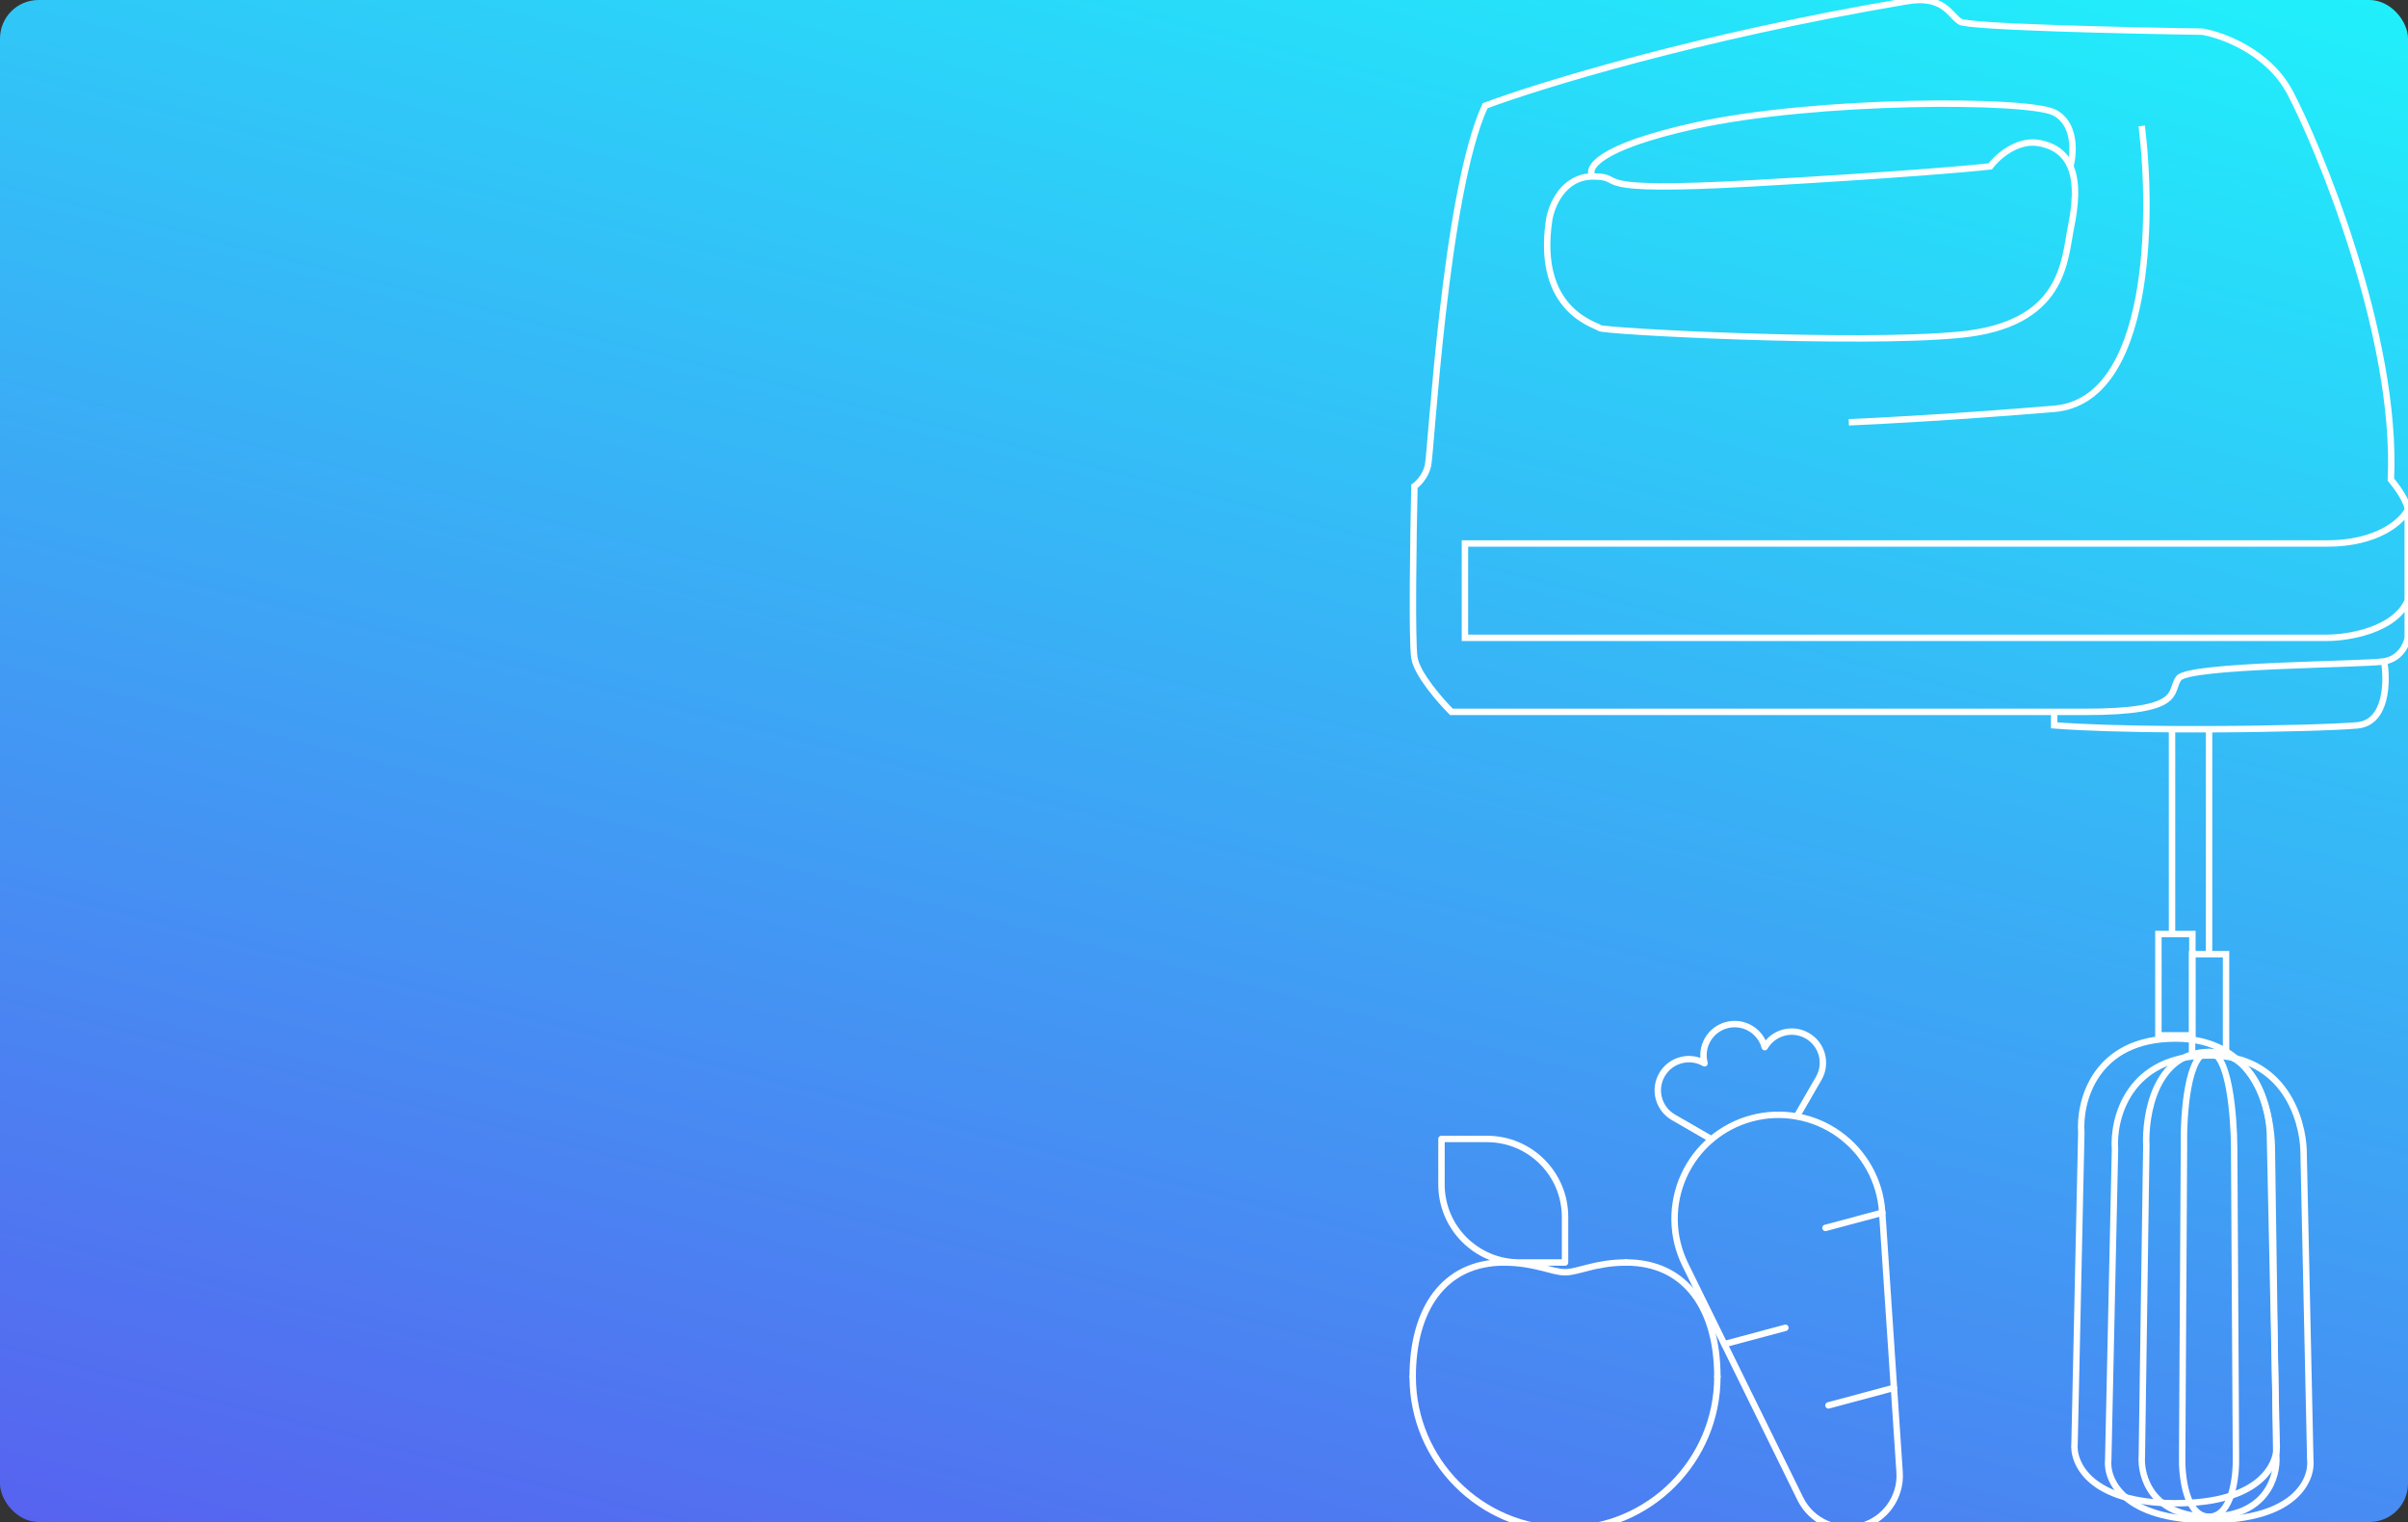 <?xml version="1.0" encoding="UTF-8"?> <svg xmlns="http://www.w3.org/2000/svg" width="375" height="237" viewBox="0 0 375 237" fill="none"><rect x="0" y="0" width="375" height="237" fill="#333333" stroke="none"/> <g clip-path="url(#clip0_2714_10904)"> <rect width="237" height="375" transform="matrix(1.19249e-08 -1 -1 -1.19249e-08 375 237)" fill="url(#paint0_linear_2714_10904)"></rect> <g clip-path="url(#clip1_2714_10904)"> <path fill-rule="evenodd" clip-rule="evenodd" d="M236.634 196.594H243.724V189.504C243.724 182.791 238.286 177.353 231.573 177.353H224.483V184.443C224.483 191.15 229.927 196.594 236.634 196.594V196.594Z" stroke="white" stroke-linecap="round" stroke-linejoin="round"></path> <path d="M243.722 238.106C256.827 238.106 267.446 227.486 267.446 214.382" stroke="white" stroke-linecap="round" stroke-linejoin="round"></path> <path d="M267.446 214.382C267.446 204.03 262.702 196.587 253.212 196.587" stroke="white" stroke-linecap="round" stroke-linejoin="round"></path> <path d="M243.724 238.106C230.619 238.106 220 227.486 220 214.382" stroke="white" stroke-linecap="round" stroke-linejoin="round"></path> <path d="M220 214.382C220 204.03 224.745 196.587 234.234 196.587" stroke="white" stroke-linecap="round" stroke-linejoin="round"></path> <path d="M234.234 196.594C238.979 196.594 241.67 198.112 243.723 198.112C245.777 198.112 248.468 196.594 253.213 196.594" stroke="white" stroke-linecap="round" stroke-linejoin="round"></path> <path d="M374.957 79.391C374.957 78.132 373.21 75.72 372.336 74.671C373.384 52.124 360.799 22.235 356.605 14.369C353.249 8.077 346.117 5.455 342.971 4.93C330.91 4.756 306.475 4.196 305.216 3.357C303.643 2.309 302.595 -0.838 296.827 0.211C264.526 5.664 239.67 13.32 231.28 16.466C224.988 30.1 222.89 70.477 222.366 72.574C221.947 74.252 220.793 75.371 220.269 75.72C220.094 83.586 219.849 99.946 220.269 102.463C220.688 104.98 224.289 109.105 226.037 110.853C251.048 110.853 301.293 110.853 319.899 110.853M374.957 79.391C374.083 81.139 370.343 84.634 362.372 84.634C354.402 84.634 269.559 84.634 228.134 84.634V99.317H362.372C365.694 99.317 372.86 98.163 374.957 93.549M374.957 79.391C374.957 80.322 374.957 87.434 374.957 93.549M371.287 102.987C373.804 102.568 374.783 100.365 374.957 99.317C374.957 97.725 374.957 95.699 374.957 93.549M371.287 102.987C368.141 103.512 340.873 103.512 339.3 105.609C337.727 107.707 340.349 110.853 324.618 110.853C323.431 110.853 321.836 110.853 319.899 110.853M371.287 102.987C371.811 106.134 371.706 112.531 367.092 112.95C363.961 113.235 354.341 113.52 344.02 113.553M248.06 27.478C243.446 27.478 241.593 32.023 241.243 34.295C239.146 48.453 248.584 50.55 249.109 51.075C249.633 51.599 288.961 53.697 305.216 52.124C321.472 50.55 321.472 40.587 322.52 35.344C323.141 32.242 323.578 28.588 322.42 25.905M248.06 27.478C253.828 27.478 245.438 30.1 273.23 28.527C295.463 27.268 306.964 26.255 309.936 25.905C310.984 24.507 313.921 21.815 317.277 22.235C320.061 22.663 321.62 24.053 322.42 25.905M248.06 27.478C247.011 26.255 248.689 22.969 263.791 19.613C282.668 15.418 315.704 15.418 319.899 17.515C323.255 19.193 322.978 23.808 322.42 25.905M319.899 110.853V112.95C324.762 113.324 331.427 113.498 338.251 113.544M344.02 113.553V148.607M344.02 113.553C342.109 113.559 340.174 113.556 338.251 113.544M338.251 113.544V145.461M333.532 19.613C335.28 33.771 335 62.401 319.899 63.66C304.797 64.918 292.282 65.582 287.912 65.757" stroke="white"></path> <rect x="341.373" y="148.583" width="5.292" height="15.78" stroke="white"></rect> <rect x="336.13" y="145.437" width="5.292" height="15.78" stroke="white"></rect> <path d="M358.732 179.021C358.557 174.476 355.875 164.338 344.049 164.338C331.464 164.338 329.017 174.127 329.367 179.021L328.318 227.263C327.969 230.409 330.625 236.701 344.049 236.701C357.473 236.701 360.13 230.409 359.78 227.263L358.732 179.021Z" stroke="white"></path> <path d="M353.487 176.399C353.313 171.854 350.631 161.717 338.805 161.717C326.22 161.717 323.773 171.505 324.123 176.399L323.074 224.641C322.724 227.787 325.381 234.079 338.805 234.079C352.229 234.079 354.886 227.787 354.536 224.641L353.487 176.399Z" stroke="white"></path> <path d="M353.79 178.496C353.673 173.952 351.889 163.814 344.02 163.814C335.645 163.814 334.017 173.602 334.25 178.496L333.552 226.738C333.319 229.884 335.087 236.177 344.02 236.177C352.952 236.177 354.72 229.884 354.488 226.738L353.79 178.496Z" stroke="white"></path> <path d="M347.927 178.496C347.881 173.952 347.167 163.814 344.019 163.814C340.669 163.814 340.018 173.602 340.111 178.496L339.832 226.738C339.739 229.884 340.446 236.177 344.019 236.177C347.592 236.177 348.299 229.884 348.206 226.738L347.927 178.496Z" stroke="white"></path> </g> <path fill-rule="evenodd" clip-rule="evenodd" d="M289.804 237.664V237.664C286.041 238.677 282.087 236.886 280.366 233.389L262.441 196.911C260.306 192.566 260.229 187.494 262.23 183.086C264.231 178.678 268.101 175.398 272.777 174.145V174.145C277.453 172.892 282.444 173.798 286.381 176.615C290.318 179.432 292.787 183.863 293.111 188.693L295.826 229.246C296.084 233.13 293.563 236.654 289.804 237.664Z" stroke="white" stroke-linecap="round" stroke-linejoin="round"></path> <path d="M266.505 177.393L260.596 173.982C258.275 172.642 257.479 169.673 258.82 167.351V167.351C260.161 165.031 263.129 164.236 265.451 165.574C265.117 164.331 265.291 163.006 265.935 161.892C266.578 160.777 267.639 159.964 268.882 159.631V159.631C270.125 159.297 271.45 159.471 272.565 160.115C273.68 160.759 274.493 161.819 274.826 163.062C276.167 160.742 279.134 159.947 281.456 161.286V161.286C283.778 162.626 284.574 165.595 283.233 167.917L279.822 173.825" stroke="white" stroke-linecap="round" stroke-linejoin="round"></path> <path d="M293.14 188.832L284.283 191.205" stroke="white" stroke-linecap="round" stroke-linejoin="round"></path> <path d="M278.041 206.76L268.532 209.308" stroke="white" stroke-linecap="round" stroke-linejoin="round"></path> <path d="M294.937 216.111L284.748 218.842" stroke="white" stroke-linecap="round" stroke-linejoin="round"></path> </g> <defs> <linearGradient id="paint0_linear_2714_10904" x1="-5.23712e-06" y1="398.532" x2="339.097" y2="311.255" gradientUnits="userSpaceOnUse"> <stop stop-color="#5860EF"></stop> <stop offset="1" stop-color="#1CFAFC"></stop> </linearGradient> <clipPath id="clip0_2714_10904"> <rect width="375" height="237" rx="6" fill="white"></rect> </clipPath> <clipPath id="clip1_2714_10904"> <rect width="185" height="237" fill="white" transform="translate(190)"></rect> </clipPath> </defs> </svg> 
